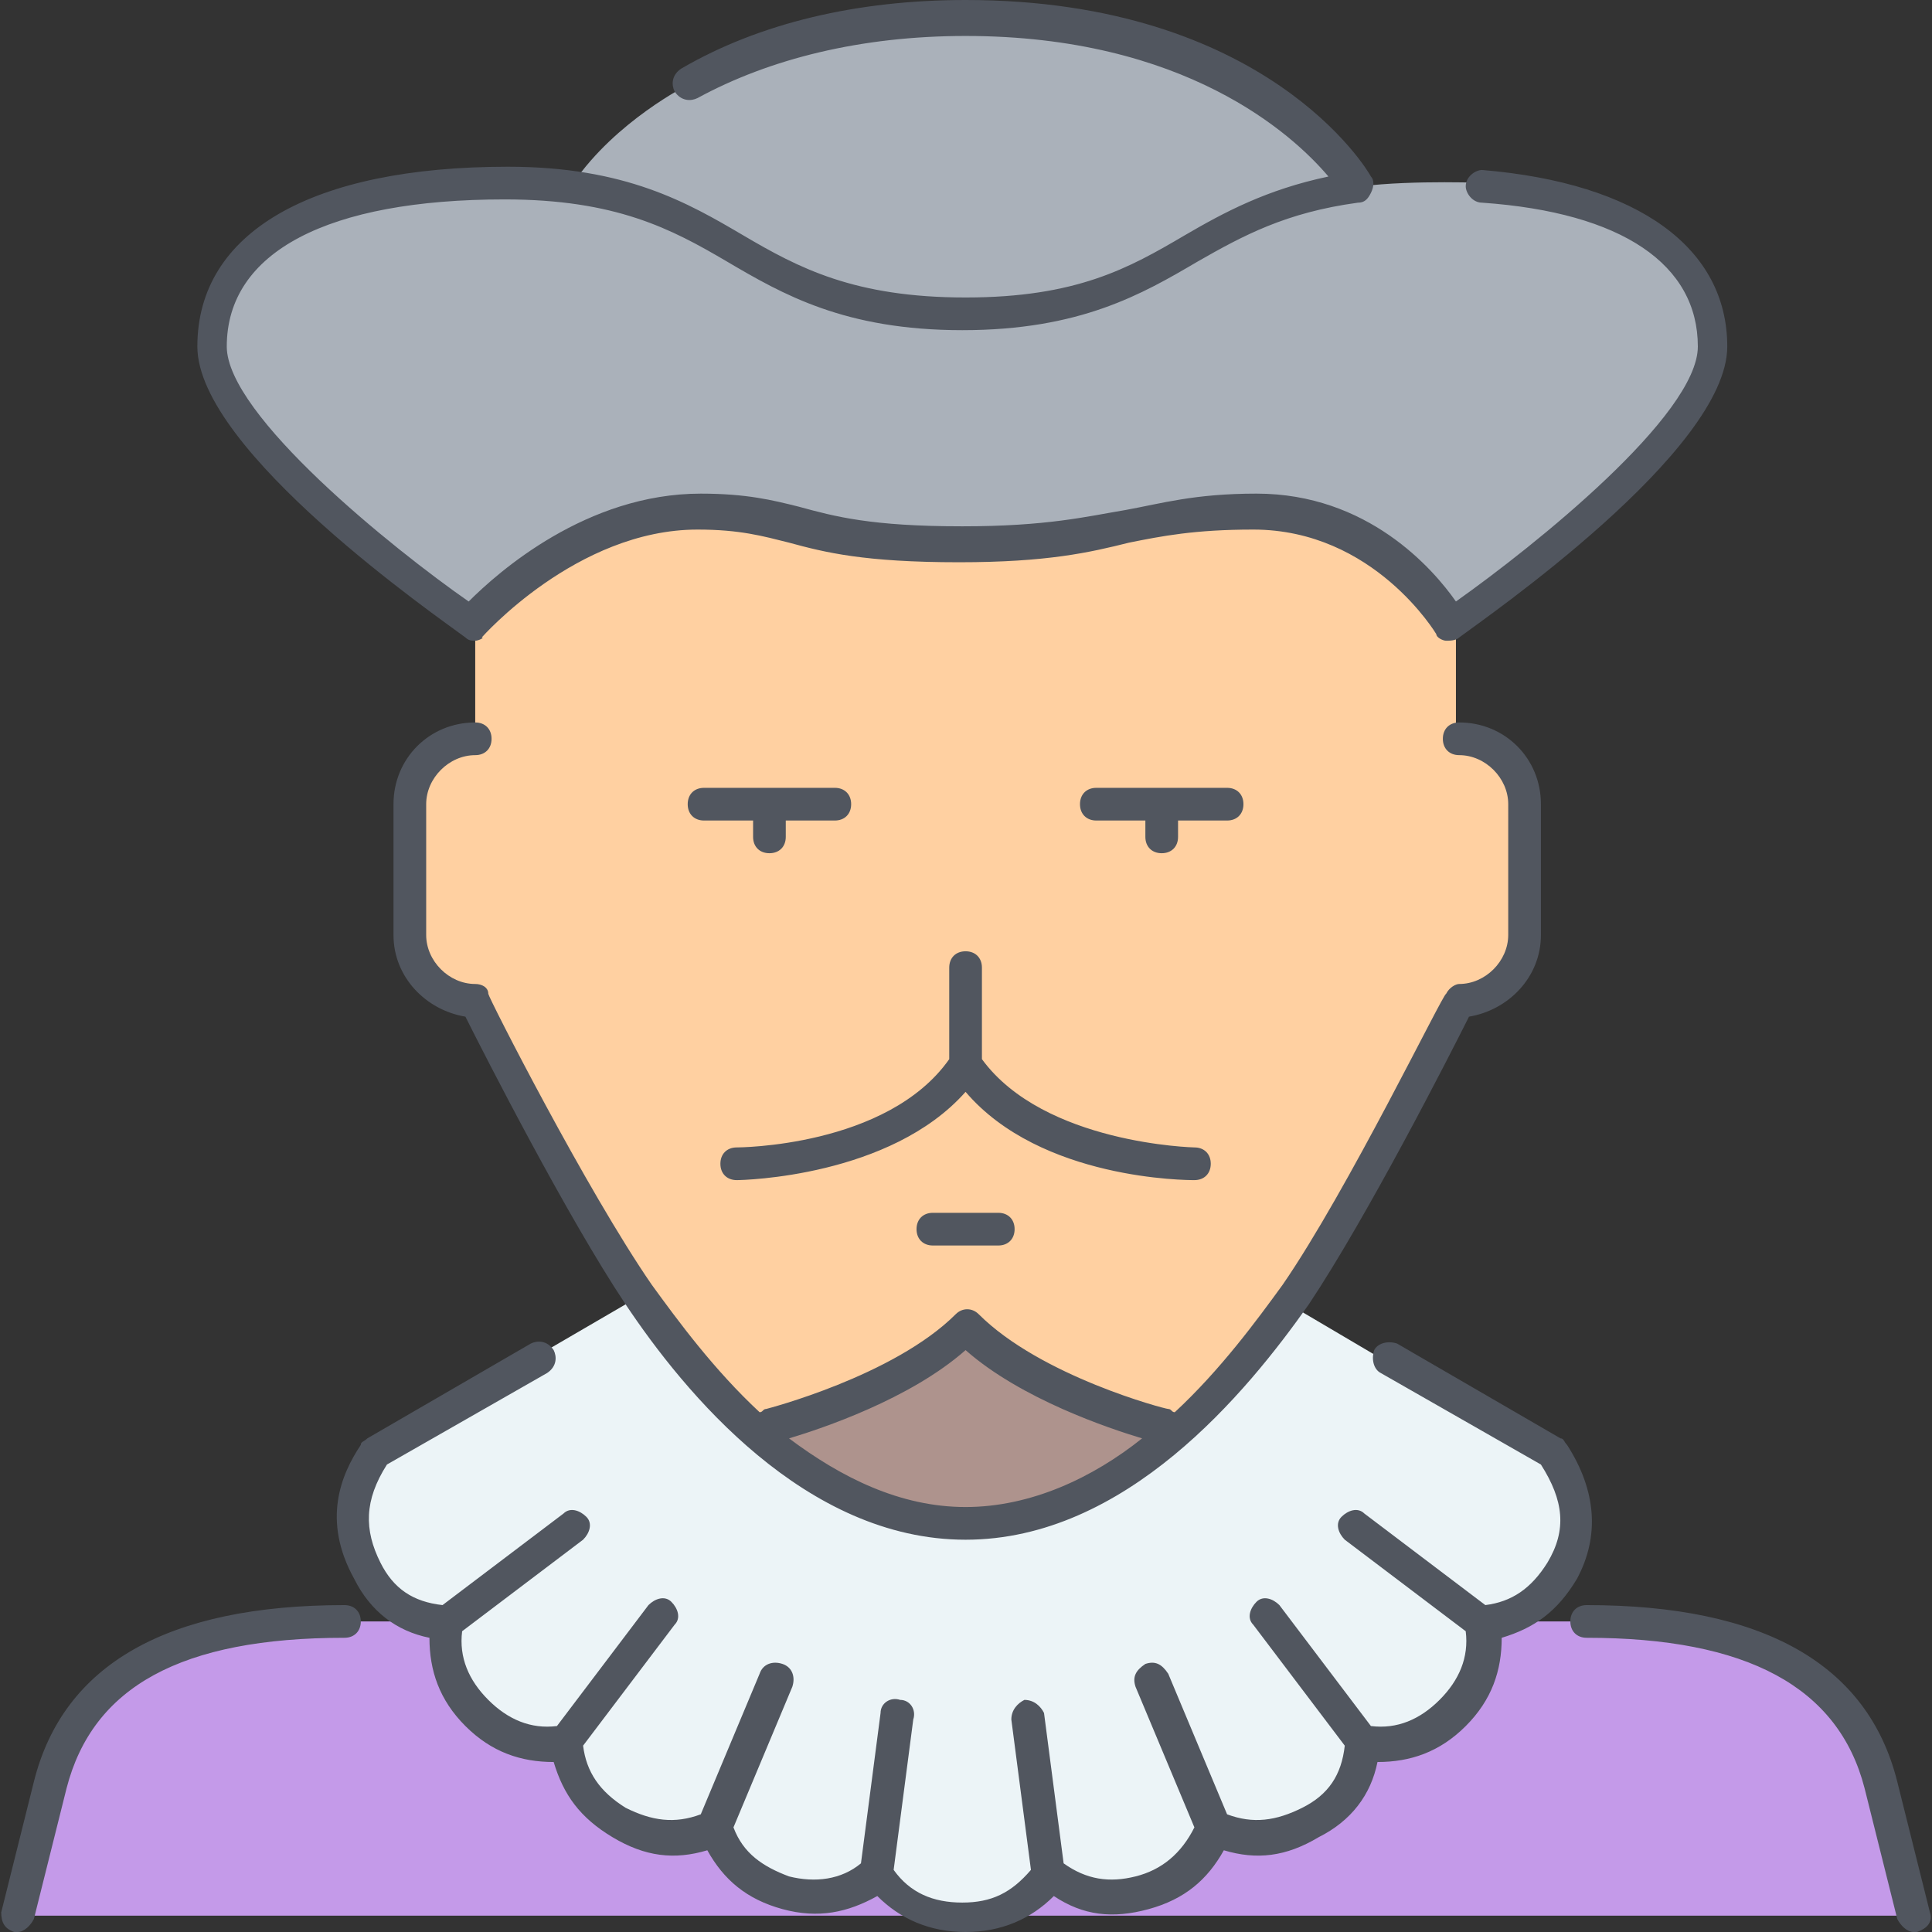 <?xml version="1.0" encoding="iso-8859-1"?>
<!-- Uploaded to: SVG Repo, www.svgrepo.com, Generator: SVG Repo Mixer Tools -->
<svg height="800px" width="800px" version="1.1" id="Layer_1" xmlns="http://www.w3.org/2000/svg" xmlns:xlink="http://www.w3.org/1999/xlink" 
	 viewBox="0 0 504.32 504.32" xml:space="preserve">
<rect x="0" y="0" width="504.32" height="504.32" fill="#333333" stroke="none"/>
<g transform="translate(1 1)">
	<g>
		<path style="fill:#AAB1BA;" d="M353.449,47.64c-44.373,5.973-48.64,33.28-102.4,33.28s-58.88-27.307-102.4-33.28v-0.853
			c11.093-16.213,29.867-25.6,29.867-25.6C194.729,11.8,217.769,4.12,251.049,4.12C327.849,4.12,353.449,47.64,353.449,47.64"/>
		<path style="fill:#AAB1BA;" d="M354.302,47.64c13.653-1.707,33.28-0.853,33.28-0.853c40.107,3.413,59.733,19.627,59.733,41.813
			c0,25.6-68.267,72.533-68.267,72.533s-17.067-29.867-51.2-29.867s-34.133,8.533-76.8,8.533s-42.667-8.533-68.267-8.533
			c-34.133,0-59.733,29.867-59.733,29.867S54.782,114.2,54.782,88.6s25.6-42.667,76.8-42.667c5.973,0,11.947,0,17.067,0.853
			c43.52,5.973,49.493,33.28,102.4,33.28C304.809,80.92,309.076,53.613,354.302,47.64L354.302,47.64z"/>
	</g>
	<path style="fill:#C49AE9;" d="M204.969,493.08c10.24,2.56,18.773,0,23.893-5.12c4.267,6.827,11.093,11.093,22.187,11.093H3.582
		l8.533-34.133c8.533-34.133,42.667-42.667,76.8-42.667h20.48V421.4c2.56,0.853,4.267,0.853,6.827,1.707
		c-0.853,7.68,0,15.36,7.68,23.893c7.68,7.68,16.213,9.387,23.893,7.68c0.853,7.68,4.267,15.36,13.653,20.48
		s17.92,4.267,24.747,1.707C188.756,483.694,193.876,489.667,204.969,493.08z M340.649,475.16c9.387-5.12,12.8-13.653,13.653-20.48
		c7.68,0.853,16.213,0,23.893-7.68c7.68-7.68,8.533-16.213,7.68-23.893c1.707,0,3.413,0,5.12-0.853l0,0h23.04
		c34.133,0,68.267,8.533,76.8,42.667l8.533,34.133H251.902c11.093,0,17.92-5.12,22.187-11.093c5.973,5.12,13.653,7.68,24.747,5.12
		c10.24-2.56,15.36-9.387,18.773-16.213C322.729,479.427,331.262,480.28,340.649,475.16z"/>
	<path style="fill:#AE938D;" d="M305.662,372.76c-14.507,12.8-33.28,23.893-54.613,23.893s-40.107-11.093-54.613-23.893l3.413-1.707
		c0,0,34.133-8.533,51.2-25.6c17.067,17.067,51.2,25.6,51.2,25.6L305.662,372.76z"/>
	<path style="fill:#ECF4F7;" d="M385.022,423.107c0.853,7.68,0,16.213-7.68,23.893c-7.68,7.68-16.213,8.533-23.893,7.68
		c-0.853,7.68-4.267,15.36-13.653,20.48s-17.92,4.267-24.747,0.853c-2.56,6.827-7.68,13.653-18.773,16.213
		c-10.24,2.56-17.92,0-24.747-5.12c-4.267,5.973-11.093,11.093-22.187,11.093s-17.92-5.12-22.187-11.093
		c-5.973,5.12-13.653,7.68-24.747,5.12c-10.24-2.56-15.36-9.387-17.92-16.213c-6.827,3.413-15.36,4.267-24.747-0.853
		s-12.8-12.8-13.653-20.48c-7.68,0.853-16.213,0-23.893-7.68c-7.68-7.68-8.533-16.213-7.68-23.893c-2.56,0-4.267-0.853-6.827-1.707
		c-5.12-1.707-10.24-5.12-14.507-11.947c-6.827-11.947-3.413-22.187,1.707-30.72l67.413-39.253l1.707-0.853
		c5.12,8.533,16.213,22.187,29.867,34.133c14.507,12.8,33.28,23.893,54.613,23.893s40.107-11.093,54.613-23.893
		c13.653-11.947,23.893-26.453,29.867-34.987l2.56,1.707l66.56,39.253c5.12,7.68,9.387,18.773,1.707,30.72
		c-4.267,7.68-10.24,11.093-16.213,12.8C388.436,422.253,386.729,423.107,385.022,423.107"/>
	<path style="fill:#FFD0A1;" d="M251.049,345.453c-17.067,17.067-51.2,25.6-51.2,25.6l-3.413,1.707
		c-13.653-11.947-23.893-26.453-29.867-34.133c-0.853-0.853-0.853-0.853-0.853-1.707c-17.067-25.6-42.667-76.8-42.667-76.8
		c-9.387,0-17.067-7.68-17.067-17.067V208.92c0-9.387,7.68-17.067,17.067-17.067v-28.16v-2.56c0,0,25.6-29.867,59.733-29.867
		c25.6,0,25.6,8.533,68.267,8.533s42.667-8.533,76.8-8.533s51.2,29.867,51.2,29.867v2.56V191c9.387,0,17.067,7.68,17.067,17.067
		V242.2c0,9.387-7.68,17.067-17.067,17.067c0,0-25.6,51.2-42.667,76.8l-0.853,0.853c-5.12,8.533-16.213,22.187-29.867,34.987
		l-3.413-1.707C302.249,371.053,268.116,362.52,251.049,345.453"/>
</g>
<path style="fill:#51565F;" d="M499.516,504.32c-1.707,0-3.413-1.707-4.267-3.413l-8.533-34.133
	c-6.827-26.453-30.72-39.253-72.533-39.253c-2.56,0-4.267-1.707-4.267-4.267c0-2.56,1.707-4.267,4.267-4.267
	c46.08,0,73.387,15.36,81.067,46.08l8.533,34.133c0.853,2.56-0.853,4.267-3.413,5.12H499.516z M4.582,504.32H3.729
	c-2.56-0.853-3.413-2.56-3.413-5.12l8.533-34.133c7.68-30.72,34.987-46.08,81.067-46.08c2.56,0,4.267,1.707,4.267,4.267
	c0,2.56-1.707,4.267-4.267,4.267c-42.667,0-65.707,12.8-72.533,39.253l-8.533,34.133C7.996,502.613,6.289,504.32,4.582,504.32z
	 M252.049,504.32c-9.387,0-17.067-3.413-23.04-9.387c-7.68,4.267-15.36,5.973-24.747,3.413c-9.387-2.56-15.36-7.68-19.627-15.36
	c-8.533,2.56-16.213,1.707-24.747-3.413c-8.533-5.12-12.8-11.093-15.36-19.627c-8.533,0-16.213-2.56-23.04-9.387
	c-6.827-6.827-9.387-14.507-9.387-23.04c-8.533-1.707-15.36-6.827-19.627-15.36c-8.533-15.36-3.413-27.307,1.707-34.987
	c0-0.853,0.853-0.853,1.707-1.707l42.667-24.747c1.707-0.853,4.267-0.853,5.973,1.707c0.853,1.707,0.853,4.267-1.707,5.973
	l-41.813,23.893c-5.973,9.387-5.973,17.067-1.707,25.6c3.413,6.827,8.533,10.24,16.213,11.093l31.573-23.893
	c1.707-1.707,4.267-0.853,5.973,0.853c1.707,1.707,0.853,4.267-0.853,5.973l-31.573,23.893c-0.853,6.827,1.707,12.8,6.827,17.92
	c5.12,5.12,11.093,7.68,17.92,6.827l23.893-31.573c1.707-1.707,4.267-2.56,5.973-0.853c1.707,1.707,2.56,4.267,0.853,5.973
	l-23.893,31.573c0.853,6.827,4.267,11.947,11.093,16.213c6.827,3.413,12.8,4.267,19.627,1.707l15.36-36.693
	c0.853-2.56,3.413-3.413,5.973-2.56c2.56,0.853,3.413,3.413,2.56,5.973l-15.36,36.693c2.56,6.827,7.68,10.24,14.507,12.8
	c6.827,1.707,13.653,0.853,18.773-3.413l5.12-39.253c0-2.56,2.56-4.267,5.12-3.413c2.56,0,4.267,2.56,3.413,5.12l-5.12,39.253
	c4.267,5.973,10.24,8.533,17.92,8.533c7.68,0,12.8-2.56,17.92-8.533l-5.12-39.253c0-2.56,1.707-4.267,3.413-5.12
	c2.56,0,4.267,1.707,5.12,3.413l5.12,39.253c5.973,4.267,11.947,5.12,18.773,3.413c6.827-1.707,11.947-5.973,15.36-12.8
	l-15.36-36.693c-0.853-2.56,0-4.267,2.56-5.973c2.56-0.853,4.267,0,5.973,2.56l15.36,36.693c6.827,2.56,12.8,1.707,19.627-1.707
	c6.827-3.413,10.24-8.533,11.093-16.213l-23.893-31.573c-1.707-1.707-0.853-4.267,0.853-5.973c1.707-1.707,4.267-0.853,5.973,0.853
	l23.893,31.573c6.827,0.853,12.8-1.707,17.92-6.827c5.12-5.12,7.68-11.093,6.827-17.92l-31.573-23.893
	c-1.707-1.707-2.56-4.267-0.853-5.973c1.707-1.707,4.267-2.56,5.973-0.853l31.573,23.893c6.827-0.853,11.947-4.267,16.213-11.093
	c5.12-8.533,4.267-16.213-1.707-25.6L360.423,358.4c-1.707-0.853-2.56-3.413-1.707-5.973c0.853-1.707,3.413-2.56,5.973-1.707
	l42.667,24.747c0.853,0,0.853,0.853,1.707,1.707c7.68,11.947,8.533,23.893,2.56,34.987c-5.12,8.533-11.093,12.8-19.627,15.36
	c0,8.533-2.56,16.213-9.387,23.04c-6.827,6.827-14.507,9.387-23.04,9.387c-1.707,8.533-6.827,15.36-15.36,19.627
	c-8.533,5.12-16.213,5.973-24.747,3.413c-4.267,7.68-10.24,12.8-19.627,15.36c-9.387,2.56-17.067,1.707-24.747-3.413
	C269.116,500.907,261.436,504.32,252.049,504.32z M252.049,401.92c-41.813,0-73.387-38.4-88.747-61.44
	c-15.36-23.04-36.693-64.853-41.813-75.093c-10.24-1.707-18.773-10.24-18.773-21.333V209.92c0-11.947,9.387-21.333,21.333-21.333
	c2.56,0,4.267,1.707,4.267,4.267s-1.707,4.267-4.267,4.267c-6.827,0-12.8,5.973-12.8,12.8v34.133c0,6.827,5.973,12.8,12.8,12.8
	c1.707,0,3.413,0.853,3.413,2.56c0,0.853,25.6,51.2,42.667,75.947c6.827,9.387,16.213,22.187,28.16,33.28
	c0.853,0,0.853-0.853,1.707-0.853c0,0,33.28-8.533,49.493-24.747c1.707-1.707,4.267-1.707,5.973,0
	c16.213,16.213,48.64,24.747,49.493,24.747s0.853,0.853,1.707,0.853c11.947-11.093,21.333-23.893,28.16-33.28
	c17.067-24.747,41.813-75.947,42.667-75.947c0.853-1.707,2.56-2.56,3.413-2.56c6.827,0,12.8-5.973,12.8-12.8V209.92
	c0-6.827-5.973-12.8-12.8-12.8c-2.56,0-4.267-1.707-4.267-4.267s1.707-4.267,4.267-4.267c11.947,0,21.333,9.387,21.333,21.333
	v34.133c0,11.093-8.533,19.627-18.773,21.333c-5.12,10.24-26.453,52.053-41.813,75.093
	C325.436,363.52,293.862,401.92,252.049,401.92z M205.969,375.467c13.653,10.24,29.013,17.92,46.08,17.92s33.28-7.68,46.08-17.92
	c-8.533-2.56-31.573-10.24-46.08-23.04C237.542,365.227,214.502,372.907,205.969,375.467z M260.582,325.12h-17.067
	c-2.56,0-4.267-1.707-4.267-4.267c0-2.56,1.707-4.267,4.267-4.267h17.067c2.56,0,4.267,1.707,4.267,4.267
	C264.849,323.413,263.142,325.12,260.582,325.12z M311.782,308.053c-1.707,0-40.107,0-59.733-23.04
	c-19.627,22.187-58.027,23.04-59.733,23.04c-2.56,0-4.267-1.707-4.267-4.267c0-2.56,1.707-4.267,4.267-4.267
	c0,0,39.253,0,55.467-23.04v-23.893c0-2.56,1.707-4.267,4.267-4.267s4.267,1.707,4.267,4.267v23.893
	c16.213,22.187,55.467,23.04,55.467,23.04c2.56,0,4.267,1.707,4.267,4.267C316.049,306.347,314.342,308.053,311.782,308.053z
	 M303.249,222.72c-2.56,0-4.267-1.707-4.267-4.267v-4.267h-12.8c-2.56,0-4.267-1.707-4.267-4.267c0-2.56,1.707-4.267,4.267-4.267
	h34.133c2.56,0,4.267,1.707,4.267,4.267c0,2.56-1.707,4.267-4.267,4.267h-12.8v4.267C307.516,221.013,305.809,222.72,303.249,222.72
	z M200.849,222.72c-2.56,0-4.267-1.707-4.267-4.267v-4.267h-12.8c-2.56,0-4.267-1.707-4.267-4.267c0-2.56,1.707-4.267,4.267-4.267
	h34.133c2.56,0,4.267,1.707,4.267,4.267c0,2.56-1.707,4.267-4.267,4.267h-12.8v4.267C205.116,221.013,203.409,222.72,200.849,222.72
	z M124.049,167.253c-0.853,0-1.707,0-2.56-0.853c-6.827-5.12-69.973-48.64-69.973-75.947c0-29.867,29.867-46.933,81.067-46.933
	c30.72,0,46.933,9.387,61.44,17.92c14.507,8.533,29.013,16.213,58.027,16.213c29.013,0,42.667-7.68,57.173-16.213
	c10.24-5.973,21.333-11.947,37.547-15.36c-9.387-11.093-37.547-36.693-94.72-36.693c-27.307,0-51.2,5.973-69.973,16.213
	c-1.707,0.853-4.267,0.853-5.973-1.707c-0.853-1.707-0.853-4.267,1.707-5.973C198.289,5.973,223.889,0,252.049,0
	c78.507,0,104.96,44.373,105.813,46.08c0.853,0.853,0.853,2.56,0,4.267c-0.853,1.707-1.707,2.56-3.413,2.56
	c-18.773,2.56-29.867,8.533-41.813,15.36c-14.507,8.533-30.72,17.92-61.44,17.92c-30.72,0-46.933-9.387-61.44-17.92
	c-14.507-8.533-29.013-16.213-58.027-16.213c-46.08,0-72.533,13.653-72.533,38.4c0,17.92,43.52,52.907,63.147,66.56
	c7.68-7.68,30.72-28.16,60.587-28.16c11.947,0,18.773,1.707,25.6,3.413c9.387,2.56,18.773,5.12,42.667,5.12
	c22.187,0,32.427-2.56,42.667-4.267c9.387-1.707,17.92-4.267,34.133-4.267c29.013,0,46.08,19.627,52.053,28.16
	c20.48-14.507,63.147-48.64,63.147-66.56c0-21.333-19.627-34.987-56.32-37.547c-2.56,0-4.267-2.56-4.267-4.267
	c0-2.56,2.56-4.267,4.267-4.267c40.96,3.413,64,20.48,64,46.08c0,27.307-63.147,70.827-69.973,75.947
	c-0.853,0.853-2.56,0.853-3.413,0.853c-0.853,0-2.56-0.853-2.56-1.707c0,0-16.213-27.307-47.787-27.307
	c-15.36,0-23.893,1.707-32.427,3.413c-10.24,2.56-21.333,5.12-44.373,5.12c-24.747,0-34.987-2.56-44.373-5.12
	c-6.827-1.707-12.8-3.413-23.893-3.413c-31.573,0-56.32,28.16-56.32,28.16C126.609,166.4,124.902,167.253,124.049,167.253z"/>
</svg>